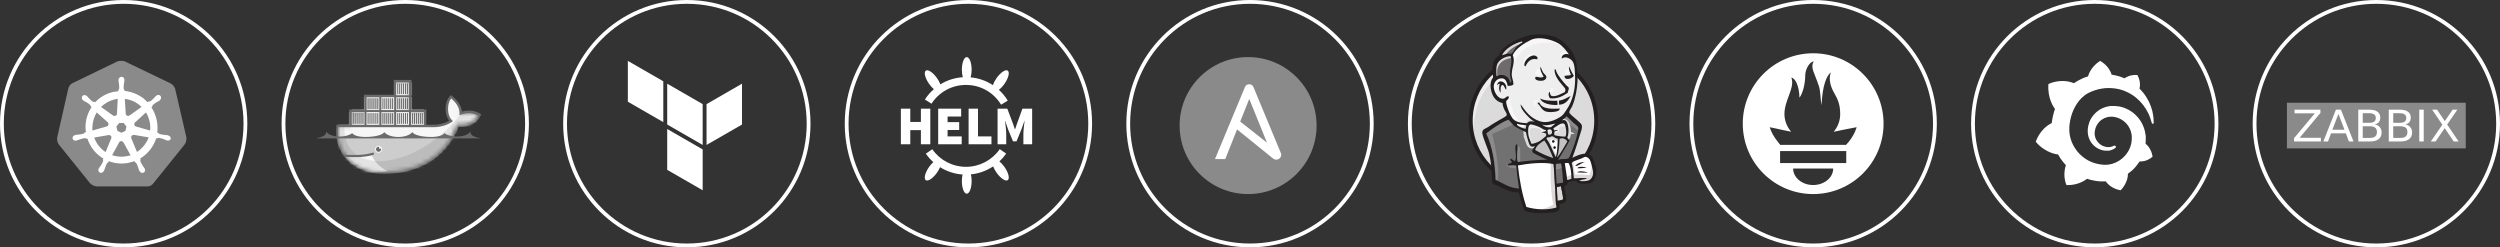 <?xml version="1.0" encoding="UTF-8"?> <svg xmlns="http://www.w3.org/2000/svg" width="657" height="65" viewBox="0 0 657 65" fill="none"><rect x="0" y="0" width="657" height="65" fill="#333333" stroke="none"/><circle cx="32.5" cy="32.5" r="32" stroke="white"></circle><path d="M46.026 23.339C45.831 22.715 45.365 22.207 44.782 21.895L32.923 16.195C32.612 16.039 32.262 16 31.951 16C31.64 16 31.29 16 30.979 16.078L19.12 21.817C18.537 22.09 18.109 22.598 17.954 23.261L15.038 36.105C14.921 36.769 15.077 37.433 15.466 37.979L23.669 48.168C24.136 48.637 24.797 48.949 25.458 48.988H38.522C39.222 49.066 39.883 48.754 40.31 48.168L48.514 37.979C48.903 37.433 49.058 36.769 48.981 36.105L46.026 23.339Z" fill="#8A8A8A"></path><path d="M44.198 35.598C44.159 35.598 44.12 35.598 44.12 35.559C44.12 35.52 44.043 35.52 43.965 35.52C43.809 35.481 43.654 35.481 43.498 35.481C43.421 35.481 43.343 35.481 43.265 35.441H43.226C42.799 35.403 42.332 35.324 41.904 35.207C41.788 35.168 41.671 35.051 41.632 34.934L41.321 34.856C41.477 33.724 41.399 32.553 41.166 31.421C40.893 30.288 40.427 29.195 39.805 28.219L40.038 27.985V27.946C40.038 27.829 40.077 27.673 40.155 27.595C40.505 27.282 40.855 27.048 41.243 26.814C41.321 26.775 41.399 26.736 41.477 26.697C41.632 26.619 41.749 26.541 41.904 26.462C41.943 26.424 41.982 26.424 42.021 26.384C42.06 26.345 42.021 26.345 42.021 26.306C42.371 26.033 42.449 25.565 42.176 25.213C42.06 25.057 41.827 24.94 41.632 24.94C41.438 24.94 41.243 25.018 41.088 25.135L41.049 25.174C41.01 25.213 40.971 25.252 40.932 25.252C40.816 25.369 40.699 25.486 40.621 25.604C40.582 25.682 40.505 25.721 40.466 25.76C40.194 26.072 39.844 26.384 39.494 26.619C39.416 26.658 39.338 26.697 39.26 26.697C39.222 26.697 39.144 26.697 39.105 26.658H39.066L38.755 26.853C38.444 26.541 38.094 26.228 37.783 25.916C36.344 24.784 34.556 24.081 32.728 23.886L32.69 23.574V23.613C32.573 23.535 32.534 23.417 32.495 23.3C32.495 22.871 32.495 22.442 32.573 21.973V21.934C32.573 21.856 32.612 21.778 32.612 21.7C32.651 21.544 32.651 21.387 32.69 21.231V20.997C32.728 20.607 32.417 20.216 32.029 20.177C31.795 20.138 31.562 20.255 31.368 20.451C31.212 20.607 31.134 20.802 31.134 20.997V21.192C31.134 21.348 31.173 21.505 31.212 21.661C31.251 21.739 31.251 21.817 31.251 21.895V21.934C31.329 22.363 31.329 22.793 31.329 23.261C31.29 23.378 31.251 23.495 31.134 23.574V23.652L31.096 23.964C30.668 24.003 30.24 24.081 29.774 24.159C27.946 24.55 26.274 25.526 24.991 26.892L24.758 26.736H24.719C24.68 26.736 24.641 26.775 24.564 26.775C24.486 26.775 24.408 26.736 24.33 26.697C23.98 26.424 23.631 26.111 23.358 25.799C23.319 25.721 23.242 25.682 23.203 25.643C23.086 25.526 23.008 25.408 22.892 25.291C22.853 25.252 22.814 25.252 22.775 25.213C22.736 25.174 22.736 25.174 22.736 25.174C22.581 25.057 22.386 24.979 22.192 24.979C21.959 24.979 21.764 25.057 21.648 25.252C21.414 25.604 21.492 26.072 21.803 26.345C21.842 26.345 21.842 26.384 21.842 26.384C21.842 26.384 21.92 26.462 21.959 26.462C22.075 26.541 22.231 26.619 22.386 26.697C22.464 26.736 22.542 26.775 22.62 26.814C23.008 27.048 23.397 27.282 23.708 27.595C23.786 27.673 23.864 27.829 23.825 27.946V27.907L24.058 28.141C24.019 28.219 23.98 28.258 23.942 28.336C22.736 30.249 22.231 32.514 22.581 34.739L22.27 34.817C22.27 34.856 22.231 34.856 22.231 34.856C22.192 34.973 22.075 35.051 21.959 35.129C21.531 35.246 21.103 35.324 20.637 35.364C20.559 35.364 20.481 35.364 20.403 35.403C20.248 35.403 20.092 35.441 19.937 35.441C19.898 35.441 19.859 35.481 19.781 35.481C19.742 35.481 19.742 35.481 19.703 35.52C19.276 35.598 19.004 35.988 19.081 36.417C19.159 36.769 19.509 37.003 19.859 36.964C19.937 36.964 19.976 36.964 20.053 36.925C20.092 36.925 20.092 36.925 20.092 36.886C20.092 36.847 20.209 36.886 20.248 36.886C20.403 36.847 20.559 36.769 20.676 36.73C20.753 36.691 20.831 36.652 20.909 36.652H20.948C21.375 36.496 21.764 36.379 22.231 36.3H22.27C22.386 36.3 22.503 36.339 22.581 36.417C22.62 36.417 22.62 36.457 22.62 36.457L22.97 36.417C23.553 38.213 24.641 39.814 26.158 40.985C26.508 41.258 26.819 41.493 27.207 41.688L27.013 41.961C27.013 42 27.052 42 27.052 42C27.13 42.117 27.13 42.273 27.091 42.391C26.935 42.781 26.702 43.171 26.469 43.523V43.562C26.43 43.64 26.391 43.679 26.313 43.757C26.235 43.835 26.158 43.991 26.041 44.147C26.002 44.186 26.002 44.225 25.963 44.264C25.963 44.264 25.963 44.303 25.924 44.303C25.73 44.694 25.886 45.162 26.235 45.358C26.313 45.397 26.43 45.436 26.508 45.436C26.819 45.436 27.091 45.24 27.246 44.967C27.246 44.967 27.246 44.928 27.285 44.928C27.285 44.889 27.324 44.85 27.363 44.811C27.402 44.655 27.48 44.538 27.518 44.382L27.596 44.147C27.713 43.718 27.907 43.328 28.102 42.937C28.18 42.82 28.296 42.742 28.413 42.703C28.452 42.703 28.452 42.703 28.452 42.664L28.607 42.352C29.696 42.781 30.823 42.976 31.99 42.976C32.69 42.976 33.389 42.898 34.089 42.703C34.517 42.625 34.945 42.469 35.334 42.352L35.489 42.625C35.528 42.625 35.528 42.625 35.528 42.664C35.645 42.703 35.761 42.781 35.839 42.898C36.033 43.288 36.228 43.679 36.344 44.108V44.147L36.422 44.382C36.461 44.538 36.5 44.694 36.578 44.811C36.617 44.85 36.617 44.889 36.655 44.928C36.655 44.928 36.655 44.967 36.694 44.967C36.85 45.24 37.122 45.436 37.433 45.436C37.55 45.436 37.627 45.397 37.744 45.358C37.9 45.279 38.055 45.123 38.094 44.928C38.133 44.733 38.133 44.538 38.055 44.343C38.055 44.303 38.016 44.303 38.016 44.303C38.016 44.264 37.977 44.225 37.938 44.186C37.861 44.03 37.783 43.913 37.666 43.796C37.627 43.718 37.589 43.679 37.511 43.601V43.523C37.239 43.171 37.044 42.781 36.889 42.391C36.85 42.273 36.85 42.117 36.928 42C36.928 41.961 36.967 41.961 36.967 41.961L36.85 41.649C38.833 40.439 40.349 38.565 41.049 36.339L41.36 36.379C41.399 36.379 41.399 36.339 41.399 36.339C41.477 36.261 41.593 36.222 41.71 36.222H41.749C42.176 36.3 42.604 36.417 42.993 36.574H43.032C43.11 36.613 43.187 36.652 43.265 36.652C43.421 36.73 43.537 36.808 43.693 36.847C43.732 36.847 43.771 36.886 43.848 36.886C43.887 36.886 43.887 36.886 43.926 36.925C44.004 36.964 44.043 36.964 44.12 36.964C44.47 36.964 44.782 36.73 44.898 36.417C44.859 35.988 44.548 35.676 44.198 35.598ZM32.962 34.388L31.912 34.895L30.862 34.388L30.59 33.255L31.329 32.318H32.495L33.234 33.255L32.962 34.388ZM39.299 31.85C39.494 32.67 39.533 33.49 39.455 34.309L35.761 33.255C35.411 33.177 35.217 32.826 35.295 32.475C35.334 32.357 35.372 32.279 35.45 32.201L38.366 29.547C38.794 30.249 39.105 31.03 39.299 31.85ZM37.2 28.102L34.012 30.366C33.739 30.523 33.351 30.484 33.156 30.21C33.078 30.132 33.04 30.054 33.04 29.937L32.806 25.994C34.517 26.189 36.033 26.931 37.2 28.102ZM30.162 26.111L30.94 25.955L30.746 29.859C30.746 30.21 30.435 30.484 30.085 30.484C29.968 30.484 29.89 30.445 29.774 30.405L26.547 28.102C27.557 27.126 28.802 26.424 30.162 26.111ZM25.419 29.547L28.296 32.123C28.568 32.357 28.607 32.748 28.374 33.021C28.296 33.138 28.218 33.177 28.063 33.216L24.291 34.309C24.175 32.67 24.564 30.991 25.419 29.547ZM24.758 36.144L28.607 35.481C28.918 35.481 29.229 35.676 29.268 35.988C29.307 36.105 29.307 36.261 29.229 36.379L27.752 39.97C26.391 39.072 25.302 37.706 24.758 36.144ZM33.584 40.985C33.04 41.102 32.495 41.18 31.912 41.18C31.096 41.18 30.24 41.024 29.463 40.79L31.368 37.315C31.562 37.081 31.873 37.003 32.145 37.159C32.262 37.237 32.34 37.315 32.456 37.432L34.323 40.829C34.089 40.868 33.856 40.907 33.584 40.985ZM38.327 37.589C37.744 38.526 36.928 39.346 35.995 39.931L34.478 36.261C34.4 35.949 34.556 35.637 34.828 35.52C34.945 35.481 35.061 35.441 35.178 35.441L39.066 36.105C38.872 36.652 38.638 37.159 38.327 37.589Z" fill="white"></path><circle cx="106.5" cy="32.5" r="32" stroke="white"></circle><g clip-path="url(#clip0_72_5)"><path d="M108.14 28.795H112.038V32.779H114.008C114.918 32.779 115.854 32.617 116.716 32.325C117.14 32.182 117.615 31.982 118.033 31.731C117.483 31.012 117.202 30.105 117.119 29.211C117.007 27.995 117.252 26.412 118.075 25.46L118.485 24.986L118.973 25.379C120.202 26.366 121.236 27.746 121.418 29.32C122.898 28.884 124.636 28.987 125.941 29.74L126.476 30.049L126.194 30.599C125.091 32.752 122.784 33.419 120.529 33.301C117.155 41.706 109.808 45.685 100.9 45.685C96.298 45.685 92.076 43.965 89.671 39.882C89.53 39.628 89.409 39.363 89.281 39.102C88.469 37.305 88.199 35.336 88.382 33.369L88.437 32.78H91.77V28.795H95.667V24.898H103.463V21H108.14L108.14 28.795Z" fill="#6A6A6A"></path><mask id="mask0_72_5" style="mask-type:luminance" maskUnits="userSpaceOnUse" x="88" y="21" width="38" height="25"><path d="M95.955 21.341V29.182H92.205V33.102H89.065C89.052 33.216 89.041 33.329 89.03 33.443C88.834 35.579 89.207 37.549 90.063 39.233L90.351 39.75C90.523 40.06 90.725 40.35 90.937 40.634C91.149 40.917 91.224 41.074 91.358 41.263C93.623 43.809 96.999 45.034 100.898 45.034C109.531 45.034 116.858 41.209 120.101 32.617C122.401 32.853 124.608 32.264 125.614 30.3C124.012 29.376 121.953 29.672 120.766 30.268L123.909 21.341L111.636 29.182H107.716V21.341H95.955Z" fill="white"></path></mask><g mask="url(#mask0_72_5)"><path d="M104.112 21.649H107.49V25.027H104.112V21.649Z" fill="#F2F2F2"></path><path d="M104.527 24.746V21.931V24.746ZM105.034 24.746V21.931V24.746ZM105.545 24.746V21.931V24.746ZM106.057 24.746V21.931V24.746ZM106.569 24.746V21.931V24.746ZM107.076 24.746V21.931V24.746Z" fill="black"></path><path d="M104.527 24.746V21.931M105.034 24.746V21.931M105.545 24.746V21.931M106.057 24.746V21.931M106.569 24.746V21.931M107.076 24.746V21.931" stroke="#6A6A6A" stroke-width="0.266"></path><path d="M108.01 25.027H111.388V21.649H108.01V25.027Z" fill="#E3E3E3"></path><path d="M108.425 21.931V24.746V21.931ZM108.931 21.931V24.746V21.931ZM109.443 21.931V24.746V21.931ZM109.955 21.931V24.746V21.931ZM110.467 21.931V24.746V21.931ZM110.973 21.931V24.746V21.931Z" fill="black"></path><path d="M108.425 21.931V24.746M108.931 21.931V24.746M109.443 21.931V24.746M109.955 21.931V24.746M110.467 21.931V24.746M110.973 21.931V24.746" stroke="#6A6A6A" stroke-width="0.266"></path><path d="M88.522 25.547H91.9V28.925H88.522V25.547Z" fill="#E3E3E3"></path><path d="M88.522 29.445H91.9V32.823H88.522V29.445Z" fill="#F2F2F2"></path><path d="M88.937 28.644V25.829V28.644ZM89.443 28.644V25.829V28.644ZM89.955 28.644V25.829V28.644ZM90.467 28.644V25.829V28.644ZM90.979 28.644V25.829V28.644ZM91.485 28.644V25.829V28.644Z" fill="black"></path><path d="M88.937 28.644V25.829M89.443 28.644V25.829M89.955 28.644V25.829M90.467 28.644V25.829M90.979 28.644V25.829M91.485 28.644V25.829" stroke="#6A6A6A" stroke-width="0.266"></path><path d="M88.937 32.541V29.726V32.541ZM89.443 32.541V29.726V32.541ZM89.955 32.541V29.726V32.541ZM90.467 32.541V29.726V32.541ZM90.979 32.541V29.726V32.541ZM91.485 32.541V29.726V32.541Z" fill="black"></path><path d="M88.937 32.541V29.726M89.443 32.541V29.726M89.955 32.541V29.726M90.467 32.541V29.726M90.979 32.541V29.726M91.485 32.541V29.726" stroke="#6A6A6A" stroke-width="0.266"></path><path d="M92.42 32.823H95.798V29.445H92.42V32.823Z" fill="#E3E3E3"></path><path d="M92.42 28.925H95.798V25.547H92.42V28.925Z" fill="#F2F2F2"></path><path d="M92.835 29.726V32.541V29.726ZM93.341 29.726V32.541V29.726ZM93.853 29.726V32.541V29.726ZM94.365 29.726V32.541V29.726ZM94.876 29.726V32.541V29.726ZM95.383 29.726V32.541V29.726Z" fill="black"></path><path d="M92.835 29.726V32.541M93.341 29.726V32.541M93.853 29.726V32.541M94.365 29.726V32.541M94.876 29.726V32.541M95.383 29.726V32.541" stroke="#6A6A6A" stroke-width="0.266"></path><path d="M92.835 25.829V28.644V25.829ZM93.341 25.829V28.644V25.829ZM93.853 25.829V28.644V25.829ZM94.365 25.829V28.644V25.829ZM94.876 25.829V28.644V25.829ZM95.383 25.829V28.644V25.829Z" fill="black"></path><path d="M92.835 25.829V28.644M93.341 25.829V28.644M93.853 25.829V28.644M94.365 25.829V28.644M94.876 25.829V28.644M95.383 25.829V28.644" stroke="#6A6A6A" stroke-width="0.266"></path><path d="M96.317 25.547H99.695V28.925H96.317V25.547Z" fill="#E3E3E3"></path><path d="M96.317 29.445H99.695V32.823H96.317V29.445Z" fill="#F2F2F2"></path><path d="M96.732 28.644V25.829V28.644ZM97.239 28.644V25.829V28.644ZM97.75 28.644V25.829V28.644ZM98.262 28.644V25.829V28.644ZM98.774 28.644V25.829V28.644ZM99.281 28.644V25.829V28.644Z" fill="black"></path><path d="M96.732 28.644V25.829M97.239 28.644V25.829M97.75 28.644V25.829M98.262 28.644V25.829M98.774 28.644V25.829M99.281 28.644V25.829" stroke="#6A6A6A" stroke-width="0.266"></path><path d="M96.732 32.541V29.726V32.541ZM97.239 32.541V29.726V32.541ZM97.75 32.541V29.726V32.541ZM98.262 32.541V29.726V32.541ZM98.774 32.541V29.726V32.541ZM99.281 32.541V29.726V32.541Z" fill="black"></path><path d="M96.732 32.541V29.726M97.239 32.541V29.726M97.75 32.541V29.726M98.262 32.541V29.726M98.774 32.541V29.726M99.281 32.541V29.726" stroke="#6A6A6A" stroke-width="0.266"></path><path d="M100.215 32.823H103.593V29.445H100.215V32.823Z" fill="#E3E3E3"></path><path d="M100.215 28.925H103.593V25.547H100.215V28.925Z" fill="#F2F2F2"></path><path d="M100.63 29.726V32.541V29.726ZM101.136 29.726V32.541V29.726ZM101.648 29.726V32.541V29.726ZM102.16 29.726V32.541V29.726ZM102.672 29.726V32.541V29.726ZM103.178 29.726V32.541V29.726Z" fill="black"></path><path d="M100.63 29.726V32.541M101.136 29.726V32.541M101.648 29.726V32.541M102.16 29.726V32.541M102.672 29.726V32.541M103.178 29.726V32.541" stroke="#6A6A6A" stroke-width="0.266"></path><path d="M100.63 25.829V28.644V25.829ZM101.136 25.829V28.644V25.829ZM101.648 25.829V28.644V25.829ZM102.16 25.829V28.644V25.829ZM102.672 25.829V28.644V25.829ZM103.178 25.829V28.644V25.829Z" fill="black"></path><path d="M100.63 25.829V28.644M101.136 25.829V28.644M101.648 25.829V28.644M102.16 25.829V28.644M102.672 25.829V28.644M103.178 25.829V28.644" stroke="#6A6A6A" stroke-width="0.266"></path><path d="M104.112 25.547H107.49V28.925H104.112V25.547Z" fill="#E3E3E3"></path><path d="M104.112 29.445H107.49V32.823H104.112V29.445Z" fill="#F2F2F2"></path><path d="M104.527 28.644V25.829V28.644ZM105.034 28.644V25.829V28.644ZM105.545 28.644V25.829V28.644ZM106.057 28.644V25.829V28.644ZM106.569 28.644V25.829V28.644ZM107.076 28.644V25.829V28.644Z" fill="black"></path><path d="M104.527 28.644V25.829M105.034 28.644V25.829M105.545 28.644V25.829M106.057 28.644V25.829M106.569 28.644V25.829M107.076 28.644V25.829" stroke="#6A6A6A" stroke-width="0.266"></path><path d="M104.527 32.541V29.726V32.541ZM105.034 32.541V29.726V32.541ZM105.545 32.541V29.726V32.541ZM106.057 32.541V29.726V32.541ZM106.569 32.541V29.726V32.541ZM107.076 32.541V29.726V32.541Z" fill="black"></path><path d="M104.527 32.541V29.726M105.034 32.541V29.726M105.545 32.541V29.726M106.057 32.541V29.726M106.569 32.541V29.726M107.076 32.541V29.726" stroke="#6A6A6A" stroke-width="0.266"></path><path d="M108.01 32.823H111.388V29.445H108.01V32.823Z" fill="#E3E3E3"></path><path d="M108.01 28.925H111.388V25.547H108.01V28.925Z" fill="#F2F2F2"></path><path d="M108.425 29.726V32.541V29.726ZM108.931 29.726V32.541V29.726ZM109.443 29.726V32.541V29.726ZM109.955 29.726V32.541V29.726ZM110.467 29.726V32.541V29.726ZM110.973 29.726V32.541V29.726Z" fill="black"></path><path d="M108.425 29.726V32.541M108.931 29.726V32.541M109.443 29.726V32.541M109.955 29.726V32.541M110.467 29.726V32.541M110.973 29.726V32.541" stroke="#6A6A6A" stroke-width="0.266"></path><path d="M108.425 25.829V28.644V25.829ZM108.931 25.829V28.644V25.829ZM109.443 25.829V28.644V25.829ZM109.955 25.829V28.644V25.829ZM110.467 25.829V28.644V25.829ZM110.973 25.829V28.644V25.829Z" fill="black"></path><path d="M108.425 25.829V28.644M108.931 25.829V28.644M109.443 25.829V28.644M109.955 25.829V28.644M110.467 25.829V28.644M110.973 25.829V28.644" stroke="#6A6A6A" stroke-width="0.266"></path></g><mask id="mask1_72_5" style="mask-type:luminance" maskUnits="userSpaceOnUse" x="88" y="21" width="38" height="25"><path d="M95.955 21.341V29.182H92.205V33.102H89.065C89.052 33.216 89.041 33.329 89.03 33.443C88.834 35.579 89.207 37.549 90.063 39.233L90.351 39.75C90.523 40.06 90.725 40.35 90.937 40.634C91.149 40.917 91.224 41.074 91.358 41.263C93.623 43.809 96.999 45.034 100.898 45.034C109.531 45.034 116.858 41.209 120.101 32.617C122.401 32.853 124.608 32.264 125.614 30.3C124.012 29.376 121.953 29.672 120.766 30.268L123.909 21.341L111.636 29.182H107.716V21.341H95.955Z" fill="white"></path></mask><g mask="url(#mask1_72_5)"><path d="M120.768 30.269C121.029 28.238 119.509 26.643 118.566 25.885C117.48 27.141 117.311 30.433 119.016 31.818C118.064 32.663 116.06 33.429 114.008 33.429H88.796C88.596 35.571 88.796 45.886 88.796 45.886H125.784L125.616 30.302C124.014 29.378 121.954 29.673 120.768 30.269Z" fill="#F7F7F7"></path></g><mask id="mask2_72_5" style="mask-type:luminance" maskUnits="userSpaceOnUse" x="88" y="21" width="38" height="25"><path d="M95.955 21.341V29.182H92.205V33.102H89.065C89.052 33.216 89.041 33.329 89.03 33.443C88.834 35.579 89.207 37.549 90.063 39.233L90.351 39.75C90.523 40.06 90.725 40.35 90.937 40.634C91.149 40.917 91.224 41.074 91.358 41.263C93.623 43.809 96.999 45.034 100.898 45.034C109.531 45.034 116.858 41.209 120.101 32.617C122.401 32.853 124.608 32.264 125.614 30.3C124.012 29.376 121.953 29.672 120.766 30.268L123.909 21.341L111.636 29.182H107.716V21.341H95.955Z" fill="white"></path></mask><g mask="url(#mask2_72_5)"><path d="M88.796 36.17V45.886H125.784V36.17" fill="black" fill-opacity="0.17"></path></g><mask id="mask3_72_5" style="mask-type:luminance" maskUnits="userSpaceOnUse" x="88" y="21" width="38" height="25"><path d="M95.955 21.341V29.182H92.205V33.102H89.065C89.052 33.216 89.041 33.329 89.03 33.443C88.834 35.579 89.207 37.549 90.063 39.233L90.351 39.75C90.523 40.06 90.725 40.35 90.937 40.634C91.149 40.917 91.224 41.074 91.358 41.263C93.623 43.809 96.999 45.034 100.898 45.034C109.531 45.034 116.858 41.209 120.101 32.617C122.401 32.853 124.608 32.264 125.614 30.3C124.012 29.376 121.953 29.672 120.766 30.268L123.909 21.341L111.636 29.182H107.716V21.341H95.955Z" fill="white"></path></mask><g mask="url(#mask3_72_5)"><path d="M101.961 45.015C99.653 43.92 98.386 42.431 97.682 40.806L90.671 41.114L94.25 45.886L101.961 45.015Z" fill="#F7F7F7"></path></g><mask id="mask4_72_5" style="mask-type:luminance" maskUnits="userSpaceOnUse" x="88" y="21" width="38" height="25"><path d="M95.955 21.341V29.182H92.205V33.102H89.065C89.052 33.216 89.041 33.329 89.03 33.443C88.834 35.579 89.207 37.549 90.063 39.233L90.351 39.75C90.523 40.06 90.725 40.35 90.937 40.634C91.149 40.917 91.224 41.074 91.358 41.263C93.623 43.809 96.999 45.034 100.898 45.034C109.531 45.034 116.858 41.209 120.101 32.617C122.401 32.853 124.608 32.264 125.614 30.3C124.012 29.376 121.953 29.672 120.766 30.268L123.909 21.341L111.636 29.182H107.716V21.341H95.955Z" fill="white"></path></mask><g mask="url(#mask4_72_5)"><path d="M120.926 30.194V30.199C117.37 34.783 112.27 38.787 106.795 40.89C101.91 42.766 97.652 42.775 94.714 41.268C94.397 41.09 94.087 40.891 93.776 40.704C91.622 39.198 90.409 36.708 90.511 33.427H88.796V45.887H125.784V29.523H121.523L120.926 30.194Z" fill="black" fill-opacity="0.085"></path></g><path d="M90.777 40.949C93.192 41.081 95.768 41.104 98.016 40.4" stroke="#6A6A6A" stroke-width="0.58" stroke-linecap="round"></path><path d="M100.415 39.232C100.415 39.746 99.998 40.164 99.484 40.164C98.969 40.164 98.552 39.746 98.552 39.232C98.552 38.717 98.969 38.3 99.484 38.3C99.998 38.3 100.415 38.717 100.415 39.232Z" fill="#F7F7F7"></path><path d="M99.725 38.609C99.644 38.656 99.589 38.744 99.589 38.845C99.589 38.995 99.711 39.117 99.861 39.117C99.964 39.117 100.054 39.06 100.1 38.975C100.133 39.054 100.151 39.141 100.151 39.232C100.151 39.6 99.852 39.899 99.484 39.899C99.115 39.899 98.816 39.6 98.816 39.232C98.816 38.863 99.115 38.564 99.484 38.564C99.569 38.564 99.65 38.58 99.725 38.609Z" fill="#6A6A6A"></path><path d="M83 36.369H126.351C125.407 36.129 123.365 35.806 123.702 34.569C121.985 36.555 117.846 35.962 116.801 34.983C115.638 36.67 108.866 36.029 108.394 34.714C106.935 36.426 102.416 36.426 100.958 34.714C100.485 36.029 93.713 36.67 92.55 34.983C91.505 35.962 87.366 36.555 85.65 34.569C85.987 35.806 83.944 36.129 83 36.369Z" fill="#6A6A6A"></path></g><circle cx="180.5" cy="32.5" r="32" stroke="white"></circle><path d="M185.682 27.362V38.089L195 32.728V21.99L185.682 27.362Z" fill="white"></path><path d="M175.341 21.99L184.659 27.362V38.089L175.341 32.722V21.99Z" fill="white"></path><path d="M165 16V26.733L174.318 32.099V21.366L165 16ZM175.341 44.634L184.659 50V39.267L175.341 33.901V44.634Z" fill="white"></path><circle cx="624.5" cy="32.5" r="32" stroke="white"></circle><path d="M601 27H648V39H601V27Z" fill="#8A8A8A"></path><path d="M603.01 28.829H609.806V29.689L604.336 36.221H609.94V37.171H602.876V36.311L608.346 29.779H603.01V28.829ZM614.536 29.941L612.948 34.093H616.13L614.536 29.941ZM613.875 28.829H615.202L618.499 37.171H617.282L616.495 35.032H612.594L611.806 37.171H610.572L613.875 28.829ZM620.927 33.187V36.243H622.804C623.434 36.243 623.9 36.117 624.204 35.866C624.508 35.614 624.659 35.229 624.659 34.713C624.659 34.191 624.508 33.806 624.204 33.558C623.9 33.312 623.434 33.187 622.804 33.187H620.927ZM620.927 29.756V32.27H622.66C623.232 32.27 623.658 32.166 623.938 31.96C624.218 31.754 624.358 31.438 624.358 31.014C624.358 30.593 624.217 30.278 623.938 30.07C623.658 29.862 623.232 29.757 622.66 29.757H620.927V29.756ZM619.756 28.829H622.746C623.639 28.829 624.327 29.007 624.809 29.365C625.292 29.723 625.532 30.231 625.532 30.891C625.532 31.4 625.409 31.807 625.162 32.109C624.915 32.411 624.551 32.599 624.073 32.674C624.648 32.793 625.095 33.041 625.414 33.419C625.733 33.797 625.892 34.269 625.892 34.835C625.892 35.58 625.63 36.155 625.104 36.562C624.579 36.968 623.831 37.171 622.863 37.171H619.756V28.829ZM628.94 33.187V36.243H630.818C631.448 36.243 631.915 36.117 632.217 35.866C632.521 35.614 632.672 35.229 632.672 34.713C632.672 34.191 632.521 33.806 632.217 33.558C631.914 33.312 631.447 33.187 630.818 33.187H628.94ZM628.94 29.756V32.27H630.673C631.245 32.27 631.671 32.166 631.951 31.96C632.231 31.754 632.371 31.438 632.371 31.014C632.371 30.593 632.231 30.278 631.951 30.07C631.671 29.862 631.245 29.757 630.673 29.757H628.94V29.756ZM627.77 28.829H630.76C631.652 28.829 632.34 29.007 632.822 29.365C633.305 29.723 633.547 30.231 633.547 30.891C633.547 31.4 633.424 31.807 633.176 32.109C632.929 32.411 632.566 32.599 632.087 32.674C632.663 32.793 633.11 33.041 633.429 33.419C633.747 33.797 633.907 34.269 633.907 34.835C633.907 35.58 633.644 36.155 633.119 36.562C632.594 36.968 631.846 37.171 630.877 37.171H627.77V28.829ZM639.172 28.829H640.459L642.494 31.825L644.548 28.829H645.792L643.114 32.736L646.125 37.171H644.838L642.468 33.681L640.075 37.171H638.831L641.849 32.769L639.172 28.829ZM635.782 28.829H636.952V37.171H635.782V28.829Z" fill="white"></path><circle cx="328.5" cy="32.5" r="32" stroke="white"></circle><path d="M346 33C346 42.942 337.942 51 328 51C318.059 51 310 42.942 310 33C310 23.059 318.059 15 328 15C337.942 15 346 23.059 346 33Z" fill="#8A8A8A"></path><path d="M328.303 25.996L332.961 37.492L325.925 31.95L328.303 25.996ZM336.578 40.141L329.413 22.898C329.208 22.4 328.799 22.137 328.303 22.137C327.806 22.137 327.367 22.4 327.162 22.898L319.298 41.811H321.988L325.101 34.013L334.392 41.518C334.765 41.82 335.035 41.957 335.385 41.957C336.087 41.957 336.701 41.431 336.701 40.672C336.701 40.548 336.657 40.352 336.578 40.141Z" fill="white"></path><circle cx="254.5" cy="32.5" r="32" stroke="white"></circle><g clip-path="url(#clip1_72_5)"><path d="M263.976 43.878C265.032 45.386 265.417 46.937 264.836 47.343C264.256 47.749 262.93 46.857 261.874 45.349C261.485 44.794 261.19 44.233 260.998 43.727C259.264 44.885 257.258 45.614 255.151 45.827C255.272 46.337 255.346 46.932 255.346 47.575C255.346 49.416 254.771 50.907 254.062 50.907C253.352 50.907 252.778 49.416 252.778 47.575C252.778 46.946 252.848 46.365 252.965 45.862C250.844 45.714 248.818 45.042 247.049 43.937C246.859 44.388 246.599 44.868 246.263 45.349C245.207 46.857 243.881 47.749 243.3 47.343C242.72 46.937 243.104 45.386 244.16 43.878C244.514 43.373 244.898 42.945 245.274 42.603C244.544 41.947 243.883 41.206 243.311 40.385L244.997 39.212C247.015 42.112 250.328 43.843 253.859 43.843C257.399 43.843 260.715 42.106 262.733 39.197L264.421 40.367C263.899 41.12 263.3 41.802 262.646 42.416C263.09 42.777 263.553 43.275 263.976 43.878ZM245.415 23.434C244.523 24.215 243.729 25.119 243.066 26.145L244.792 27.259C246.79 24.166 250.179 22.32 253.861 22.32C257.663 22.32 261.113 24.261 263.087 27.512L264.842 26.445C264.19 25.371 263.397 24.422 262.502 23.602C262.988 23.235 263.508 22.698 263.976 22.029C265.032 20.521 265.417 18.971 264.836 18.564C264.256 18.157 262.93 19.05 261.874 20.558C261.433 21.186 261.118 21.817 260.933 22.375C259.205 21.234 257.205 20.527 255.083 20.329C255.245 19.771 255.346 19.084 255.346 18.33C255.346 16.491 254.771 15 254.062 15C253.352 15 252.778 16.491 252.778 18.331C252.778 19.068 252.872 19.743 253.028 20.294C250.909 20.428 248.892 21.081 247.133 22.164C246.941 21.66 246.649 21.107 246.263 20.558C245.208 19.05 243.883 18.159 243.302 18.566C242.721 18.972 243.106 20.523 244.161 22.03C244.559 22.598 244.995 23.078 245.415 23.434ZM236.75 37.908H239.222V34.2H242.01V37.91H244.483V28.564H242.012V32.043H239.222V28.564H236.75V37.908ZM246.554 28.564V37.908H252.735V35.838H249.026V34.17H252.074V32.1H249.026V30.633H252.591V28.563L246.554 28.564ZM254.546 28.564V37.908H260.555V35.838H257.018V28.564H254.546ZM262.165 28.564V37.908H264.436V35.148C264.436 34.908 264.424 34.645 264.4 34.358C264.376 34.069 264.348 33.776 264.32 33.474C264.291 33.172 264.257 32.877 264.219 32.59C264.181 32.303 264.148 32.044 264.119 31.815H264.176L264.923 34.001L266.218 37.149H267.137L268.43 34.001L269.205 31.815H269.262C269.234 32.044 269.2 32.304 269.162 32.592C269.123 32.88 269.09 33.174 269.062 33.475C269.033 33.777 269.006 34.072 268.982 34.359C268.958 34.647 268.946 34.91 268.946 35.15V37.91H271.25V28.564H268.691L267.282 32.447L266.765 33.971H266.708L266.191 32.447L264.723 28.564H262.165Z" fill="white"></path></g><circle cx="402.5" cy="32.5" r="32" stroke="white"></circle><path fill-rule="evenodd" clip-rule="evenodd" d="M419.48 31.648C419.48 40.96 412.1 48.509 402.996 48.509C393.892 48.509 386.512 40.96 386.512 31.648C386.512 22.336 393.892 14.787 402.996 14.787C412.1 14.787 419.48 22.336 419.48 31.648Z" fill="#DBDBDB"></path><path d="M387.184 35.824C387.184 35.824 385.991 18.241 402.192 17.738L401.062 15.854L392.27 18.806L389.759 21.695L387.561 25.902L386.305 30.8L386.681 34.066" fill="#EDEDED"></path><path d="M391.706 20.146C388.814 23.105 387.024 27.191 387.024 31.711C387.024 36.23 388.814 40.316 391.706 43.275C394.6 46.234 398.587 48.059 402.996 48.059C407.405 48.059 411.393 46.234 414.286 43.275C417.178 40.316 418.968 36.23 418.968 31.711C418.968 27.191 417.178 23.105 414.286 20.146C411.393 17.188 407.405 15.362 402.996 15.362C398.587 15.362 394.6 17.188 391.706 20.146ZM390.974 43.991C387.9 40.847 386 36.503 386 31.711C386 26.918 387.9 22.574 390.974 19.431C394.047 16.287 398.301 14.338 402.996 14.338C407.691 14.338 411.945 16.287 415.018 19.431C418.092 22.574 419.992 26.919 419.992 31.711C419.992 36.503 418.092 40.847 415.018 43.991C411.945 47.135 407.691 49.084 402.996 49.084C398.301 49.084 394.047 47.135 390.974 43.991Z" fill="#231F20"></path><path fill-rule="evenodd" clip-rule="evenodd" d="M409.935 31.741L407.423 32.118L404.032 32.495L401.834 32.558L399.699 32.495L398.066 31.992L396.622 30.423L395.491 27.22L395.24 26.529L393.733 26.027L392.854 24.582L392.226 22.51L392.917 20.689L394.55 20.124L395.868 20.752L396.496 22.134L397.25 22.008L397.501 21.694L397.25 20.25L397.187 18.428L397.564 15.917L397.549 14.482L398.694 12.651L400.704 11.207L404.22 9.7L408.114 10.265L411.505 12.714L413.075 15.226L414.079 17.047L414.33 21.568L413.577 25.462L412.195 28.916L410.877 30.737" fill="#EEEEEE"></path><path fill-rule="evenodd" clip-rule="evenodd" d="M407.8 42.605L398.82 42.982V44.489L399.573 49.764L399.197 50.204L392.917 48.068L392.477 47.315L391.85 40.219L390.405 35.949L390.091 34.944L395.115 31.49L396.685 30.862L398.066 32.558L399.259 33.625L400.641 34.065L401.269 34.253L402.023 37.519L402.588 38.209L404.032 37.707L403.027 39.654L408.491 42.228L407.8 42.605Z" fill="#717171"></path><path fill-rule="evenodd" clip-rule="evenodd" d="M392.917 20.689L394.55 20.124L395.868 20.752L396.496 22.134L397.25 22.008L397.438 21.255L397.062 19.81L397.438 16.357L397.124 14.473L398.255 13.154L400.704 11.207L400.013 10.265L396.559 11.961L395.115 13.091L394.299 14.849L393.043 16.545L392.666 18.554L392.917 20.689Z" fill="#6D6B6D"></path><path fill-rule="evenodd" clip-rule="evenodd" d="M395.492 14.787C395.492 14.787 396.433 12.463 400.201 11.333C403.969 10.202 400.39 10.516 400.39 10.516L396.308 12.086L394.738 13.656L394.047 14.912L395.492 14.787Z" fill="#DCD9D8"></path><path fill-rule="evenodd" clip-rule="evenodd" d="M393.608 20.25C393.608 20.25 392.289 15.854 397.313 15.226L397.124 14.473L393.671 15.289L392.666 18.554L392.917 20.689L393.608 20.25Z" fill="#DCD9D8"></path><path fill-rule="evenodd" clip-rule="evenodd" d="M395.617 26.09L396.439 25.293C396.439 25.293 396.811 25.336 396.873 25.776C396.936 26.215 397.124 30.172 399.825 32.307C400.071 32.502 397.815 31.992 397.815 31.992L395.806 28.853" fill="#F7F7F7"></path><path fill-rule="evenodd" clip-rule="evenodd" d="M407.172 24.896C407.172 24.896 407.318 22.993 407.831 23.139C408.344 23.286 408.344 23.798 408.344 23.798C408.344 23.798 407.099 24.604 407.172 24.896Z" fill="#F7F7F7"></path><path d="M412.384 17.927C412.384 17.927 411.349 18.145 411.254 19.057C411.158 19.969 412.384 19.245 412.572 19.183" fill="#F7F7F7"></path><path d="M404.785 17.989C404.785 17.989 403.404 18.177 403.404 19.057C403.404 19.936 404.974 19.873 405.413 19.496" fill="#F7F7F7"></path><path fill-rule="evenodd" clip-rule="evenodd" d="M396.245 22.071C396.245 22.071 393.859 20.627 393.608 22.008C393.357 23.39 392.791 24.395 393.985 25.839L393.168 25.588L392.415 23.641L392.164 21.757L393.608 20.25L395.24 20.376L396.182 21.129L396.245 22.071Z" fill="#F7F7F7"></path><path fill-rule="evenodd" clip-rule="evenodd" d="M397.375 18.115C397.375 18.115 398.443 12.589 403.843 11.521C408.29 10.642 410.625 11.71 411.505 12.714C411.505 12.714 407.548 8.005 403.781 9.449C400.013 10.893 397.25 13.531 397.313 15.226C397.419 18.114 397.375 18.115 397.375 18.115Z" fill="#F7F7F7"></path><path fill-rule="evenodd" clip-rule="evenodd" d="M411.944 13.342C411.944 13.342 410.123 13.28 410.061 14.912C410.061 14.912 410.06 15.163 410.186 15.415C410.186 15.415 411.631 13.782 412.51 14.661" fill="#F7F7F7"></path><path fill-rule="evenodd" clip-rule="evenodd" d="M403.97 15.585C403.97 15.585 403.657 13.079 401.52 14.536C400.139 15.477 400.264 16.796 400.515 17.047C400.766 17.299 400.698 17.805 400.889 17.457C401.08 17.11 401.018 15.98 401.708 15.666C402.399 15.352 403.532 15.001 403.97 15.585Z" fill="#F7F7F7"></path><path fill-rule="evenodd" clip-rule="evenodd" d="M398.066 32.558L392.164 35.195C392.164 35.195 394.613 44.929 393.357 47.943L392.477 47.629L392.415 43.924L390.782 36.891L390.091 34.944L396.245 30.8L398.066 32.558Z" fill="#8B8B8B"></path><path fill-rule="evenodd" clip-rule="evenodd" d="M398.673 37.941L399.511 38.963V42.731H398.506C398.506 42.731 398.38 40.093 398.38 39.779C398.38 39.465 398.506 38.335 398.506 38.335" fill="#8B8B8B"></path><path fill-rule="evenodd" clip-rule="evenodd" d="M398.694 43.296L395.868 43.422L396.685 43.987L398.694 44.301" fill="#8B8B8B"></path><path fill-rule="evenodd" clip-rule="evenodd" d="M408.365 42.668L410.688 42.606L411.254 48.383L408.867 48.697L408.365 42.668Z" fill="#717171"></path><path fill-rule="evenodd" clip-rule="evenodd" d="M408.993 42.668L412.51 42.48C412.51 42.48 413.954 38.837 413.954 38.649C413.954 38.461 415.21 33.374 415.21 33.374L412.384 30.423L411.819 29.92L410.312 31.427V37.268L408.993 42.668Z" fill="#717171"></path><path fill-rule="evenodd" clip-rule="evenodd" d="M410.563 42.229L408.365 42.668L408.679 44.427C409.495 44.803 410.877 43.799 410.877 43.799" fill="#8B8B8B"></path><path fill-rule="evenodd" clip-rule="evenodd" d="M410.626 31.239L415.021 34.504L415.147 32.997L411.819 29.92L410.626 31.239Z" fill="#8B8B8B"></path><path fill-rule="evenodd" clip-rule="evenodd" d="M400.873 55.039L399.573 49.764L398.927 45.871L398.82 42.982L404.704 42.669L408.365 42.668L408.032 49.262L408.597 54.349L408.535 55.291L403.762 55.667L400.873 55.039Z" fill="white"></path><path fill-rule="evenodd" clip-rule="evenodd" d="M407.549 42.605C407.549 42.605 407.235 49.136 408.177 53.783C408.177 53.783 406.293 54.976 403.53 55.29L408.805 55.102L409.432 54.725L408.679 44.426L408.49 42.228" fill="#DCD9D8"></path><path fill-rule="evenodd" clip-rule="evenodd" d="M411.361 47.881L413.81 47.19L418.457 46.939L419.147 44.804L417.891 41.099L416.447 40.91L414.438 41.538L412.51 42.48L411.486 42.292L410.688 42.605" fill="white"></path><path fill-rule="evenodd" clip-rule="evenodd" d="M411.316 46.624C411.316 46.624 412.949 45.871 413.2 45.934L412.51 42.48L413.326 42.166C413.326 42.166 413.891 45.431 413.891 45.808C413.891 45.808 417.408 45.996 417.722 45.996C417.722 45.996 418.475 44.552 418.287 43.045L418.978 45.054L419.04 46.185L418.036 47.692L416.905 47.943L415.021 47.88L414.394 47.064L412.196 47.378L411.505 47.629" fill="#DCD9D8"></path><path d="M408.849 42.166L407.467 38.65L406.023 36.578C406.023 36.578 406.337 35.698 406.776 35.698C407.216 35.698 408.221 35.698 408.221 35.698L409.602 36.201L409.477 38.524L408.849 42.166Z" fill="white"></path><path fill-rule="evenodd" clip-rule="evenodd" d="M409.119 40.972C409.119 40.972 407.36 37.582 407.36 37.079C407.36 37.079 407.674 36.326 408.114 36.514C408.553 36.703 409.495 37.205 409.495 37.205V36.012L407.36 35.572L405.916 35.76L408.365 41.538L408.867 41.601" fill="#DCD9D8"></path><path d="M401.439 32.684L399.699 32.495L398.066 31.993V32.558L398.864 33.438L401.376 34.568" fill="white"></path><path fill-rule="evenodd" clip-rule="evenodd" d="M398.632 32.873C398.632 32.873 400.579 33.689 401.206 33.501L401.269 34.253L399.511 33.877L398.443 33.124L398.632 32.873Z" fill="#DCD9D8"></path><path fill-rule="evenodd" clip-rule="evenodd" d="M411.354 35.912C410.288 35.881 409.326 35.754 408.483 35.517C408.54 35.171 408.433 34.832 408.519 34.583C408.754 34.414 409.148 34.416 409.503 34.377C409.196 34.226 408.764 34.166 408.41 34.253C408.402 34.014 408.294 33.865 408.229 33.677C408.828 33.463 410.242 32.062 411.038 32.526C411.417 32.747 411.578 34.008 411.607 34.621C411.632 35.13 411.561 35.643 411.354 35.912Z" fill="#DBDBDB"></path><path d="M411.354 35.912C410.288 35.881 409.326 35.754 408.483 35.517C408.54 35.171 408.433 34.832 408.519 34.583C408.754 34.414 409.148 34.416 409.503 34.377C409.196 34.226 408.764 34.166 408.41 34.253C408.402 34.014 408.294 33.865 408.229 33.677C408.828 33.463 410.242 32.062 411.038 32.526C411.417 32.747 411.578 34.008 411.607 34.621C411.632 35.13 411.561 35.643 411.354 35.912Z" stroke="#DBDBDB" stroke-width="2.5"></path><path fill-rule="evenodd" clip-rule="evenodd" d="M406.258 34.17C406.256 34.251 406.252 34.332 406.249 34.413C405.916 34.632 405.379 34.629 405.014 34.813C405.552 34.837 405.976 34.966 406.343 35.149C406.334 35.352 406.327 35.555 406.319 35.758C405.709 36.175 405.152 36.797 404.434 37.189C404.094 37.374 402.903 37.85 402.542 37.766C402.338 37.718 402.319 37.465 402.237 37.226C402.063 36.714 401.663 35.899 401.628 35.129C401.583 34.156 401.485 32.525 402.534 32.725C403.38 32.886 404.364 33.276 405.019 33.634C405.419 33.853 405.651 34.123 406.258 34.17Z" fill="#DBDBDB"></path><path d="M406.258 34.17C406.256 34.251 406.252 34.332 406.249 34.413C405.916 34.632 405.379 34.629 405.014 34.813C405.552 34.837 405.976 34.966 406.343 35.149C406.334 35.352 406.327 35.555 406.319 35.758C405.709 36.175 405.152 36.797 404.434 37.189C404.094 37.374 402.903 37.85 402.542 37.766C402.338 37.718 402.319 37.465 402.237 37.226C402.063 36.714 401.663 35.899 401.628 35.129C401.583 34.156 401.485 32.525 402.534 32.725C403.38 32.886 404.364 33.276 405.019 33.634C405.419 33.853 405.651 34.123 406.258 34.17Z" stroke="#DBDBDB" stroke-width="2.5"></path><path fill-rule="evenodd" clip-rule="evenodd" d="M406.864 35.331C406.771 34.801 406.663 34.65 406.705 34.187C408.119 33.245 408.384 35.806 406.864 35.331Z" fill="#DBDBDB"></path><path d="M406.864 35.331C406.771 34.801 406.663 34.65 406.705 34.187C408.119 33.245 408.384 35.806 406.864 35.331Z" stroke="#DBDBDB" stroke-width="2.5"></path><path fill-rule="evenodd" clip-rule="evenodd" d="M408.911 35.761C408.911 35.761 408.471 35.133 408.786 34.945C409.1 34.756 409.414 34.945 409.602 34.631C409.79 34.317 409.602 34.129 409.665 33.752C409.727 33.375 410.042 33.312 410.356 33.249C410.669 33.187 411.549 33.061 411.674 33.375L411.298 32.245L410.544 31.994L408.158 33.375L408.032 34.066V35.447" fill="#EDEDED"></path><path fill-rule="evenodd" clip-rule="evenodd" d="M402.318 37.834C402.242 36.853 402.163 35.875 402.074 34.896C401.941 33.434 402.425 33.689 403.692 33.689C403.886 33.689 404.884 33.92 404.955 34.066C405.298 34.765 404.383 34.61 405.35 35.137C406.166 35.582 407.609 34.867 407.279 33.877C407.094 33.657 406.317 33.809 406.038 33.664C405.548 33.41 405.057 33.156 404.566 32.901C403.942 32.577 402.5 32.105 401.834 32.558C400.148 33.705 401.941 36.57 402.542 37.766" fill="#EDEDED"></path><path fill-rule="evenodd" clip-rule="evenodd" d="M403.97 15.584C402.259 15.186 401.408 16.301 400.889 17.457C400.426 17.345 400.611 16.715 400.728 16.394C401.034 15.551 402.269 14.43 403.277 14.582C403.711 14.647 404.299 15.044 403.97 15.584Z" fill="#231F20"></path><path fill-rule="evenodd" clip-rule="evenodd" d="M412.31 17.534C412.337 17.535 412.364 17.536 412.391 17.537C412.778 18.34 413.112 19.191 413.6 19.901C413.273 20.662 411.125 21.336 411.158 19.969C411.623 19.766 412.425 19.927 412.837 19.668C412.599 19.014 412.255 18.458 412.31 17.534Z" fill="#231F20"></path><path fill-rule="evenodd" clip-rule="evenodd" d="M404.846 17.555C405.213 18.228 405.333 18.934 405.854 19.443C406.089 19.672 406.546 19.951 406.32 20.587C406.267 20.738 405.88 21.072 405.657 21.138C404.841 21.379 402.941 21.188 403.585 20.171C404.259 20.202 405.166 20.609 405.67 20.119C405.283 19.5 404.592 18.276 404.846 17.555Z" fill="#231F20"></path><path fill-rule="evenodd" clip-rule="evenodd" d="M412.003 24.392C410.775 25.181 409.406 26.038 407.394 25.84C406.964 25.466 406.8 24.634 407.218 24.085C407.435 24.459 407.299 25.146 407.905 25.249C409.046 25.445 410.375 24.551 411.196 24.239C411.706 23.38 411.152 23.064 410.694 22.512C409.755 21.38 408.495 19.977 408.541 18.282C408.92 18.007 408.953 18.702 409.007 18.829C409.498 19.976 410.732 21.444 411.633 22.426C411.854 22.668 412.218 22.9 412.258 23.06C412.375 23.525 411.955 24.083 412.003 24.392Z" fill="#231F20"></path><path fill-rule="evenodd" clip-rule="evenodd" d="M395.815 23.561C395.43 23.342 395.339 22.374 394.887 22.347C394.241 22.308 394.359 23.602 394.362 24.359C393.917 23.955 393.839 22.713 394.165 22.075C393.793 21.892 393.627 22.276 393.421 22.412C393.686 20.485 396.24 21.518 395.815 23.561Z" fill="#231F20"></path><path fill-rule="evenodd" clip-rule="evenodd" d="M412.785 25.195C412.214 26.283 411.405 27.481 409.728 27.516C409.694 27.164 409.668 26.63 409.73 26.418C411.012 26.295 411.804 25.642 412.785 25.195Z" fill="#231F20"></path><path fill-rule="evenodd" clip-rule="evenodd" d="M404.75 25.9C405.82 26.462 407.786 26.523 409.24 26.48C409.318 26.799 409.316 27.192 409.319 27.581C407.45 27.674 405.24 27.212 404.75 25.9Z" fill="#231F20"></path><path fill-rule="evenodd" clip-rule="evenodd" d="M404.546 26.949C405.286 28.806 407.829 28.592 409.973 28.541C409.878 28.782 409.674 29.067 409.419 29.17C408.732 29.45 406.837 29.662 405.883 29.155C405.278 28.834 404.89 28.107 404.558 27.681C404.398 27.475 403.601 26.95 404.546 26.949Z" fill="#231F20"></path><path fill-rule="evenodd" clip-rule="evenodd" d="M411.914 37.194C411.046 38.681 410.215 40.208 409.185 41.519C409.617 40.249 409.802 38.125 409.867 36.505C410.77 36.082 411.544 36.6 411.914 37.194Z" fill="#C2C2C2"></path><path fill-rule="evenodd" clip-rule="evenodd" d="M416.585 42.538C415.613 42.732 414.931 43.677 413.982 43.616C414.504 42.882 415.417 42.572 416.585 42.538Z" fill="#231F20"></path><path fill-rule="evenodd" clip-rule="evenodd" d="M417.014 44.059C416.222 44.142 415.292 44.27 414.488 44.204C414.868 43.623 416.334 43.824 417.014 44.059Z" fill="#231F20"></path><path fill-rule="evenodd" clip-rule="evenodd" d="M417.288 45.37C416.398 45.389 415.292 45.371 414.445 45.3C414.946 44.763 416.711 45.101 417.288 45.37Z" fill="#231F20"></path><path fill-rule="evenodd" clip-rule="evenodd" d="M410.239 48.959C410.367 50.077 410.81 51.21 410.754 52.434C410.262 52.6 409.979 52.745 409.32 52.745C409.273 51.704 409.134 50.113 409.176 49.121C409.5 49.142 409.978 48.889 410.239 48.959Z" fill="#DCD9D8"></path><path fill-rule="evenodd" clip-rule="evenodd" d="M408.804 32.48C408.356 32.771 407.976 33.136 407.546 33.447C406.594 33.495 406.075 33.381 405.375 32.835C405.387 32.791 405.457 32.81 405.46 32.757C406.479 33.211 407.774 32.572 408.804 32.48Z" fill="#EEEEEE"></path><path fill-rule="evenodd" clip-rule="evenodd" d="M403.453 39.428C403.733 38.214 404.83 37.586 405.827 36.917C406.855 38.223 407.481 39.901 408.169 41.521C406.542 41.03 404.879 40.234 403.453 39.428Z" fill="#C2C2C2"></path><path fill-rule="evenodd" clip-rule="evenodd" d="M409.176 49.121C409.134 50.113 409.273 51.704 409.32 52.744C409.979 52.745 410.262 52.6 410.754 52.434C410.81 51.21 410.367 50.077 410.239 48.959C409.978 48.889 409.5 49.142 409.176 49.121ZM398.906 43.479C399.341 47.477 399.971 50.838 401.126 54.378C403.69 55.157 406.781 55.225 409.048 54.522C408.632 52.524 408.814 50.091 408.57 47.959C408.387 46.356 408.481 44.743 408.229 43.108C405.483 42.537 401.601 42.975 398.906 43.479ZM408.879 43.133C408.855 44.85 408.955 46.544 409.087 48.263C409.746 48.164 410.193 48.098 410.806 47.964C410.607 46.309 410.632 44.446 410.226 42.982C409.758 42.987 409.346 42.977 408.879 43.133ZM412.223 42.856C411.911 42.785 411.546 42.854 411.247 42.859C411.388 44.259 411.729 45.804 411.849 47.273C412.319 47.288 412.57 47.066 412.957 46.991C412.978 45.702 412.845 43.925 412.223 42.856ZM417.288 47.484C418.269 47.246 418.885 46.045 418.611 44.811C418.427 43.982 418.099 42.422 417.748 41.891C417.489 41.499 416.786 40.986 416.225 41.345C415.312 41.93 413.704 42.099 413.038 42.807C413.372 43.918 413.475 45.445 413.613 46.853C414.754 46.925 416.157 46.54 417.106 46.948C416.443 47.163 415.584 47.164 415.012 47.477C415.48 47.703 416.574 47.657 417.288 47.484ZM408.169 41.521C407.481 39.901 406.855 38.222 405.827 36.917C404.83 37.585 403.733 38.214 403.453 39.427C404.879 40.234 406.542 41.03 408.169 41.521ZM409.867 36.505C409.802 38.125 409.617 40.249 409.185 41.519C410.215 40.208 411.046 38.681 411.914 37.194C411.544 36.6 410.771 36.082 409.867 36.505ZM407.943 35.821C407.553 35.779 407.221 36.269 406.714 36.057C406.598 36.186 406.492 36.325 406.374 36.45C407.494 37.801 408.003 39.717 408.869 41.304C409.333 39.779 409.28 38.109 409.382 36.445C408.744 36.486 408.39 35.868 407.943 35.821ZM406.705 34.188C406.663 34.65 406.771 34.801 406.864 35.331C408.384 35.807 408.119 33.245 406.705 34.188ZM405.019 33.634C404.364 33.276 403.38 32.886 402.534 32.725C401.485 32.524 401.583 34.156 401.628 35.129C401.663 35.899 402.064 36.714 402.238 37.226C402.319 37.465 402.338 37.718 402.542 37.766C402.903 37.85 404.095 37.374 404.434 37.189C405.152 36.797 405.709 36.175 406.319 35.758C406.327 35.555 406.335 35.352 406.343 35.149C405.976 34.966 405.552 34.837 405.014 34.813C405.379 34.629 405.916 34.632 406.249 34.413C406.252 34.332 406.256 34.251 406.258 34.17C405.651 34.123 405.42 33.853 405.019 33.634ZM398.762 32.498C398.218 33.05 400.287 33.802 400.946 33.842C400.942 33.493 401.145 33.164 401.104 32.913C400.322 32.776 399.294 32.867 398.762 32.498ZM405.46 32.757C405.457 32.811 405.387 32.791 405.375 32.835C406.075 33.382 406.594 33.495 407.546 33.447C407.976 33.136 408.357 32.772 408.804 32.48C407.774 32.572 406.479 33.211 405.46 32.757ZM411.607 34.621C411.578 34.008 411.417 32.746 411.038 32.526C410.242 32.061 408.828 33.463 408.229 33.677C408.294 33.865 408.402 34.014 408.41 34.253C408.764 34.166 409.196 34.226 409.503 34.377C409.148 34.416 408.754 34.414 408.519 34.583C408.433 34.832 408.54 35.171 408.483 35.516C409.326 35.754 410.288 35.881 411.354 35.912C411.561 35.643 411.632 35.13 411.607 34.621ZM397.847 33.031C397.676 32.91 396.521 31.407 396.363 31.469C394.273 32.294 392.319 33.719 390.573 35.067C392.237 38.639 392.91 43.016 393.028 47.235C394.936 48.127 396.611 49.413 399.199 49.547C398.9 47.428 398.626 45.538 398.456 43.543C397.806 43.269 396.873 43.555 396.264 43.458C396.259 42.724 397.194 43.137 397.272 42.643C397.33 42.27 396.757 42.242 396.944 41.655C397.42 41.828 397.67 42.21 398.177 42.353C398.641 41.339 398.17 39.544 398.237 38.696C398.25 38.537 398.317 37.815 398.673 37.941C398.989 38.054 398.655 39.863 398.69 40.666C398.721 41.405 398.601 42.12 398.9 42.584C401.401 42.244 403.942 42.024 406.648 41.95C406.053 41.694 405.346 41.452 404.57 41.015C404.15 40.778 402.825 40.285 402.704 39.886C402.51 39.25 403.212 38.911 403.331 38.366C402.069 39.054 401.823 37.706 401.524 36.75C401.254 35.885 401.099 35.239 401.033 34.74C399.946 34.221 398.783 33.696 397.847 33.031ZM410.503 31.651C412.244 30.807 412.558 34.807 411.875 36.095C411.981 36.48 412.344 36.627 412.492 36.972C411.52 38.713 410.441 40.338 409.449 42.058C410.187 41.599 411.24 41.976 412.108 41.632C412.425 41.507 412.655 40.781 412.895 40.2C413.556 38.601 414.25 36.586 414.558 35.06C414.628 34.713 414.818 33.956 414.775 33.646C414.699 33.092 413.948 32.682 413.566 32.339C412.861 31.707 412.418 31.15 411.683 30.558C411.385 30.998 410.746 31.294 410.503 31.651ZM393.865 16.209C393.035 17.122 393.209 18.833 393.309 20.05C394.809 19.106 396.799 20.124 396.781 21.729C397.497 21.71 397.048 20.835 396.919 20.271C396.495 18.429 397.632 16.428 396.97 14.744C395.686 14.841 394.63 15.366 393.865 16.209ZM399.801 10.911C397.923 11.443 395.516 12.808 394.744 14.495C395.341 14.408 395.756 14.107 396.346 14.07C396.569 14.055 396.861 14.163 397.117 14.099C397.627 13.973 398.058 12.829 398.443 12.403C398.818 11.987 399.269 11.809 399.578 11.43C399.776 11.335 400.07 11.341 400.081 11.043C399.995 10.951 399.904 10.881 399.801 10.911ZM409.579 11.411C407.63 10.311 404.33 9.484 402.256 10.518C400.582 11.352 398.32 12.733 397.549 14.482C398.27 16.17 397.336 17.717 397.276 19.431C397.245 20.343 397.706 21.139 397.741 22.132C397.494 22.539 396.741 22.589 396.22 22.561C396.044 21.683 395.737 20.695 394.833 20.596C393.553 20.456 392.617 21.515 392.559 22.622C392.49 23.924 393.559 26.081 395.073 25.931C395.658 25.874 395.802 25.287 396.439 25.293C396.785 25.982 395.907 26.199 395.816 26.692C395.793 26.819 395.889 27.317 395.945 27.55C396.22 28.687 396.833 30.158 397.437 31.023C398.203 32.121 399.708 32.286 401.327 32.394C401.616 31.771 402.682 31.822 403.376 31.985C402.544 31.655 401.771 30.857 401.13 30.15C400.393 29.338 399.648 28.468 399.61 27.408C401.001 29.338 402.151 31.024 404.681 31.873C406.595 32.515 408.831 31.579 410.302 30.546C410.912 30.116 411.277 29.435 411.71 28.812C413.334 26.477 414.091 23.144 413.925 19.913C413.856 18.581 413.859 17.253 413.412 16.357C412.945 15.419 411.365 14.581 410.44 15.429C410.268 14.517 411.209 13.954 412.314 14.282C411.526 13.265 410.699 12.043 409.579 11.411ZM413.212 41.472C414.735 40.715 417.582 39.433 418.537 41.475C418.889 42.227 419.303 43.499 419.485 44.276C419.743 45.372 419.206 47.675 418.079 48.043C417.085 48.368 415.924 48.348 414.725 48.107C414.584 47.99 414.427 47.785 414.317 47.572C413.462 47.539 412.66 47.618 411.985 47.969C412.049 48.602 411.621 48.704 411.219 48.834C410.922 50.014 411.814 51.554 411.601 52.63C411.448 53.396 410.506 53.514 409.813 53.657C409.79 54.083 409.843 54.439 409.89 54.799C409.732 55.383 409.021 55.715 408.348 55.797C406.133 56.063 402.769 56.182 400.638 55.416C400.044 53.958 399.575 52.184 399.08 50.519C397.002 50.74 395.321 49.622 393.737 48.889C393.188 48.635 392.429 48.495 392.224 48.058C392.026 47.635 392.107 46.825 392.058 46.059C391.932 44.105 391.825 42.219 391.308 40.217C391.077 39.319 390.673 38.526 390.391 37.661C390.13 36.859 389.675 35.868 389.556 35.068C389.38 33.882 390.497 33.816 391.211 33.303C392.314 32.508 393.18 32.069 394.375 31.352C394.729 31.139 395.797 30.602 395.918 30.354C396.159 29.864 395.504 29.172 395.328 28.787C395.051 28.179 394.907 27.662 394.867 27.062C393.864 26.903 393.104 26.307 392.645 25.634C391.886 24.52 391.359 22.461 392.016 20.894C392.068 20.77 392.325 20.528 392.363 20.338C392.438 19.965 392.222 19.469 392.209 19.072C392.14 17.035 392.553 15.281 393.924 14.667C394.481 12.45 396.473 11.712 398.349 10.611C399.051 10.199 399.824 9.935 400.623 9.642C403.488 8.587 407.884 8.786 410.262 10.584C411.27 11.347 412.882 12.957 413.458 14.123C414.981 17.2 414.873 22.344 413.808 26.088C413.664 26.59 413.457 27.329 413.167 27.933C412.965 28.355 412.336 29.198 412.413 29.57C412.491 29.955 413.845 30.983 414.136 31.263C414.658 31.768 415.652 32.437 415.732 33.073C415.818 33.751 415.434 34.677 415.239 35.331C414.587 37.512 413.951 39.528 413.212 41.472Z" fill="#231F20"></path><path fill-rule="evenodd" clip-rule="evenodd" d="M403.048 26.375C403.13 26.265 403.585 26.098 404.22 26.404C404.22 26.404 403.467 26.53 403.53 27.786L403.216 27.723C403.216 27.723 402.891 26.584 403.048 26.375Z" fill="#F7F7F7"></path><path fill-rule="evenodd" clip-rule="evenodd" d="M408.553 37.174C408.553 37.364 408.399 37.519 408.208 37.519C408.017 37.519 407.863 37.364 407.863 37.174C407.863 36.983 408.017 36.828 408.208 36.828C408.399 36.828 408.553 36.983 408.553 37.174Z" fill="#1D1919"></path><path fill-rule="evenodd" clip-rule="evenodd" d="M408.899 38.775C408.899 38.965 408.744 39.12 408.553 39.12C408.362 39.12 408.208 38.965 408.208 38.775C408.208 38.584 408.362 38.429 408.553 38.429C408.744 38.429 408.899 38.584 408.899 38.775Z" fill="#1D1919"></path><circle cx="476.5" cy="32.5" r="32" stroke="white"></circle><path d="M476.5 14C466.283 14 458 22.282 458 32.5C458 42.717 466.283 51 476.5 51C486.717 51 495 42.717 495 32.5C495 22.282 486.717 14 476.5 14ZM476.5 48.625C473.593 48.625 471.236 46.683 471.236 44.288H481.764C481.764 46.682 479.407 48.625 476.5 48.625ZM485.194 42.852H467.805V39.699H485.194L485.194 42.852ZM485.132 38.076H467.855C467.797 38.01 467.739 37.944 467.683 37.877C465.903 35.716 465.484 34.587 465.077 33.438C465.07 33.4 467.235 33.88 468.771 34.225C468.771 34.225 469.561 34.408 470.716 34.619C469.607 33.319 468.948 31.666 468.948 29.977C468.948 26.268 471.792 23.028 470.766 20.408C471.765 20.49 472.833 22.516 472.905 25.685C473.967 24.217 474.411 21.538 474.411 19.895C474.411 18.194 475.532 16.218 476.653 16.151C475.654 17.798 476.912 19.21 478.031 22.713C478.45 24.028 478.397 26.243 478.72 27.647C478.828 24.73 479.329 20.475 481.179 19.006C480.363 20.856 481.3 23.171 481.941 24.284C482.975 26.08 483.602 27.44 483.602 30.013C483.602 31.738 482.965 33.362 481.891 34.632C483.112 34.403 483.956 34.196 483.956 34.196L487.923 33.422C487.923 33.422 487.347 35.793 485.132 38.076Z" fill="white"></path><circle cx="550.5" cy="32.5" r="32" stroke="white"></circle><path d="M565.94 31.054C565.88 30.481 565.791 29.817 565.611 29.093C565.432 28.369 565.133 27.585 564.744 26.74C564.326 25.925 563.818 25.051 563.13 24.236C562.861 23.904 562.562 23.602 562.263 23.271C562.742 21.37 561.695 19.711 561.695 19.711C559.872 19.59 558.736 20.284 558.317 20.586C558.257 20.555 558.168 20.525 558.108 20.495C557.809 20.374 557.48 20.254 557.151 20.133C556.823 20.043 556.494 19.922 556.165 19.862C555.836 19.771 555.477 19.711 555.119 19.65C555.059 19.65 554.999 19.62 554.939 19.62C554.162 17.086 551.89 16 551.89 16C549.289 17.689 548.781 19.952 548.781 19.952C548.781 19.952 548.781 20.012 548.751 20.073C548.602 20.103 548.482 20.163 548.333 20.193C548.153 20.254 547.944 20.314 547.765 20.405C547.585 20.495 547.376 20.555 547.197 20.646C546.808 20.827 546.449 21.008 546.061 21.219C545.702 21.43 545.343 21.642 545.014 21.883C544.955 21.853 544.925 21.823 544.925 21.823C541.427 20.465 538.318 22.094 538.318 22.094C538.049 25.865 539.723 28.218 540.052 28.641C539.962 28.882 539.903 29.093 539.813 29.334C539.544 30.179 539.365 31.054 539.245 31.959C539.215 32.08 539.215 32.231 539.185 32.351C535.957 33.95 535 37.269 535 37.269C537.69 40.406 540.859 40.587 540.859 40.587C541.248 41.311 541.726 42.005 542.234 42.639C542.444 42.91 542.683 43.152 542.922 43.423C541.935 46.259 543.071 48.642 543.071 48.642C546.091 48.763 548.064 47.315 548.482 46.983C548.781 47.074 549.08 47.164 549.379 47.255C550.306 47.496 551.262 47.647 552.189 47.677C552.428 47.677 552.667 47.677 552.906 47.677H553.026H553.116H553.265H553.415C554.82 49.728 557.331 50 557.331 50C559.095 48.099 559.214 46.259 559.214 45.837C559.214 45.837 559.214 45.837 559.214 45.807C559.214 45.776 559.214 45.746 559.214 45.746C559.214 45.716 559.214 45.686 559.214 45.656C559.573 45.384 559.932 45.113 560.29 44.811C561.008 44.178 561.606 43.423 562.144 42.639C562.203 42.578 562.233 42.488 562.293 42.428C564.296 42.548 565.701 41.161 565.701 41.161C565.372 39.049 564.176 38.023 563.937 37.842C563.937 37.842 563.937 37.842 563.907 37.812L563.878 37.782L563.848 37.752C563.848 37.631 563.878 37.51 563.878 37.359C563.907 37.118 563.907 36.907 563.907 36.666V36.484V36.394V36.364C563.907 36.303 563.907 36.334 563.907 36.303V36.153V35.972C563.907 35.911 563.907 35.851 563.907 35.791C563.907 35.73 563.907 35.67 563.878 35.61L563.848 35.429L563.818 35.248C563.788 35.006 563.728 34.795 563.698 34.554C563.489 33.649 563.13 32.774 562.682 32.02C562.203 31.235 561.635 30.571 560.978 29.968C560.32 29.395 559.603 28.912 558.825 28.58C558.048 28.218 557.271 28.007 556.464 27.917C556.075 27.856 555.657 27.856 555.268 27.856H555.119H555.089H555.029H554.969H554.82C554.76 27.856 554.7 27.856 554.67 27.856C554.461 27.886 554.252 27.917 554.072 27.947C553.265 28.098 552.518 28.399 551.86 28.791C551.203 29.184 550.635 29.697 550.156 30.27C549.678 30.843 549.319 31.446 549.08 32.11C548.841 32.744 548.691 33.437 548.662 34.071C548.662 34.222 548.662 34.403 548.662 34.554C548.662 34.584 548.662 34.644 548.662 34.674V34.795C548.662 34.886 548.662 34.946 548.691 35.036C548.721 35.368 548.781 35.67 548.871 35.972C549.05 36.575 549.319 37.118 549.678 37.601C550.037 38.083 550.425 38.445 550.874 38.747C551.322 39.049 551.77 39.26 552.249 39.411C552.727 39.562 553.176 39.622 553.594 39.592C553.654 39.592 553.714 39.592 553.743 39.592C553.773 39.592 553.803 39.592 553.833 39.592C553.863 39.592 553.893 39.592 553.923 39.592C553.983 39.592 554.013 39.592 554.072 39.592H554.102H554.132C554.162 39.592 554.192 39.592 554.222 39.592C554.282 39.592 554.341 39.562 554.371 39.562C554.431 39.562 554.461 39.532 554.521 39.532C554.61 39.501 554.73 39.471 554.82 39.441C554.999 39.381 555.178 39.29 555.358 39.23C555.537 39.139 555.687 39.049 555.806 38.958C555.836 38.928 555.896 38.898 555.926 38.868C556.075 38.747 556.105 38.536 555.986 38.385C555.866 38.264 555.687 38.234 555.537 38.295C555.507 38.325 555.477 38.325 555.418 38.355C555.298 38.415 555.149 38.476 555.029 38.506C554.879 38.536 554.73 38.596 554.581 38.626C554.491 38.626 554.431 38.657 554.341 38.657C554.311 38.657 554.252 38.657 554.222 38.657C554.192 38.657 554.132 38.657 554.102 38.657C554.072 38.657 554.013 38.657 553.983 38.657C553.923 38.657 553.893 38.657 553.833 38.657H553.803H553.773C553.743 38.657 553.743 38.657 553.714 38.657C553.684 38.657 553.624 38.657 553.594 38.626C553.265 38.566 552.906 38.476 552.578 38.325C552.249 38.174 551.92 37.963 551.651 37.691C551.352 37.42 551.113 37.118 550.904 36.756C550.694 36.394 550.575 36.002 550.515 35.61C550.485 35.398 550.455 35.187 550.485 34.976C550.485 34.916 550.485 34.855 550.485 34.795V34.765V34.735C550.485 34.705 550.485 34.674 550.485 34.644C550.485 34.523 550.515 34.433 550.545 34.312C550.694 33.407 551.143 32.532 551.83 31.869C552.01 31.688 552.189 31.537 552.398 31.416C552.608 31.265 552.817 31.145 553.026 31.054C553.235 30.964 553.474 30.873 553.714 30.813C553.953 30.752 554.192 30.692 554.431 30.692C554.551 30.692 554.67 30.662 554.79 30.662C554.82 30.662 554.85 30.662 554.879 30.662H554.969H555.029H555.059H555.149C555.418 30.692 555.687 30.722 555.926 30.783C556.434 30.903 556.942 31.084 557.42 31.356C558.377 31.899 559.184 32.713 559.662 33.709C559.902 34.192 560.081 34.735 560.171 35.308C560.201 35.459 560.201 35.579 560.23 35.73V35.821V35.911C560.23 35.941 560.23 35.972 560.23 36.002C560.23 36.032 560.23 36.062 560.23 36.092V36.183V36.273C560.23 36.334 560.23 36.454 560.23 36.515C560.23 36.666 560.201 36.816 560.201 36.967C560.171 37.118 560.171 37.269 560.141 37.42C560.111 37.571 560.081 37.721 560.051 37.872C559.991 38.174 559.872 38.445 559.782 38.747C559.573 39.32 559.274 39.863 558.915 40.346C558.198 41.342 557.211 42.156 556.105 42.669C555.537 42.91 554.969 43.122 554.371 43.212C554.072 43.272 553.773 43.303 553.474 43.303H553.415H553.355H553.265H553.116H553.026H552.996C552.847 43.303 552.667 43.303 552.518 43.272C551.86 43.212 551.232 43.091 550.605 42.91C549.977 42.729 549.379 42.488 548.811 42.186C547.675 41.583 546.659 40.708 545.851 39.712C545.463 39.2 545.104 38.657 544.805 38.083C544.506 37.51 544.297 36.907 544.118 36.303C543.938 35.7 543.849 35.066 543.819 34.433V34.312V34.282V34.252V34.192V34.101V34.071V34.041V33.98V33.83V33.8V33.739C543.819 33.649 543.819 33.588 543.819 33.498C543.819 33.196 543.849 32.864 543.908 32.532C543.938 32.2 543.998 31.899 544.058 31.567C544.118 31.235 544.207 30.933 544.297 30.602C544.476 29.968 544.686 29.365 544.955 28.791C545.493 27.645 546.18 26.619 546.987 25.805C547.197 25.594 547.406 25.413 547.645 25.232C547.735 25.141 547.944 24.96 548.183 24.809C548.422 24.658 548.662 24.508 548.931 24.387C549.05 24.326 549.17 24.266 549.319 24.206C549.379 24.176 549.439 24.145 549.528 24.115C549.588 24.085 549.648 24.055 549.738 24.025C550.007 23.904 550.276 23.814 550.545 23.723C550.605 23.693 550.694 23.693 550.754 23.663C550.814 23.633 550.904 23.633 550.963 23.602C551.113 23.572 551.232 23.542 551.382 23.482C551.442 23.452 551.531 23.452 551.591 23.422C551.651 23.422 551.741 23.391 551.8 23.391C551.86 23.391 551.95 23.361 552.01 23.361L552.129 23.331L552.249 23.301C552.309 23.301 552.398 23.271 552.458 23.271C552.548 23.271 552.608 23.241 552.697 23.241C552.757 23.241 552.877 23.21 552.936 23.21C552.996 23.21 553.026 23.21 553.086 23.18H553.176H553.235H553.295C553.385 23.18 553.445 23.18 553.534 23.15H553.654H553.684H553.743C553.803 23.15 553.893 23.15 553.953 23.15C554.222 23.15 554.491 23.15 554.76 23.15C555.298 23.18 555.836 23.241 556.344 23.331C557.361 23.512 558.347 23.844 559.214 24.296C560.081 24.719 560.888 25.262 561.546 25.835C561.576 25.865 561.635 25.895 561.665 25.956C561.695 25.986 561.755 26.016 561.785 26.076C561.875 26.137 561.934 26.227 562.024 26.288C562.114 26.348 562.174 26.438 562.263 26.499C562.323 26.589 562.413 26.649 562.473 26.74C562.771 27.042 563.041 27.374 563.28 27.675C563.758 28.309 564.147 28.942 564.446 29.546C564.475 29.576 564.475 29.606 564.505 29.666C564.535 29.697 564.535 29.727 564.565 29.787C564.595 29.847 564.625 29.938 564.685 29.998C564.715 30.059 564.744 30.149 564.774 30.209C564.804 30.27 564.834 30.36 564.864 30.421C564.984 30.692 565.073 30.964 565.163 31.235C565.312 31.657 565.402 32.02 565.492 32.321C565.522 32.442 565.641 32.532 565.761 32.532C565.91 32.532 566 32.412 566 32.261C565.97 31.899 565.97 31.507 565.94 31.054Z" fill="white"></path><defs><clipPath id="clip0_72_5"><rect width="45" height="24.716" fill="white" transform="translate(83 21)"></rect></clipPath><clipPath id="clip1_72_5"><rect width="36" height="36" fill="white" transform="translate(236 15)"></rect></clipPath></defs></svg> 